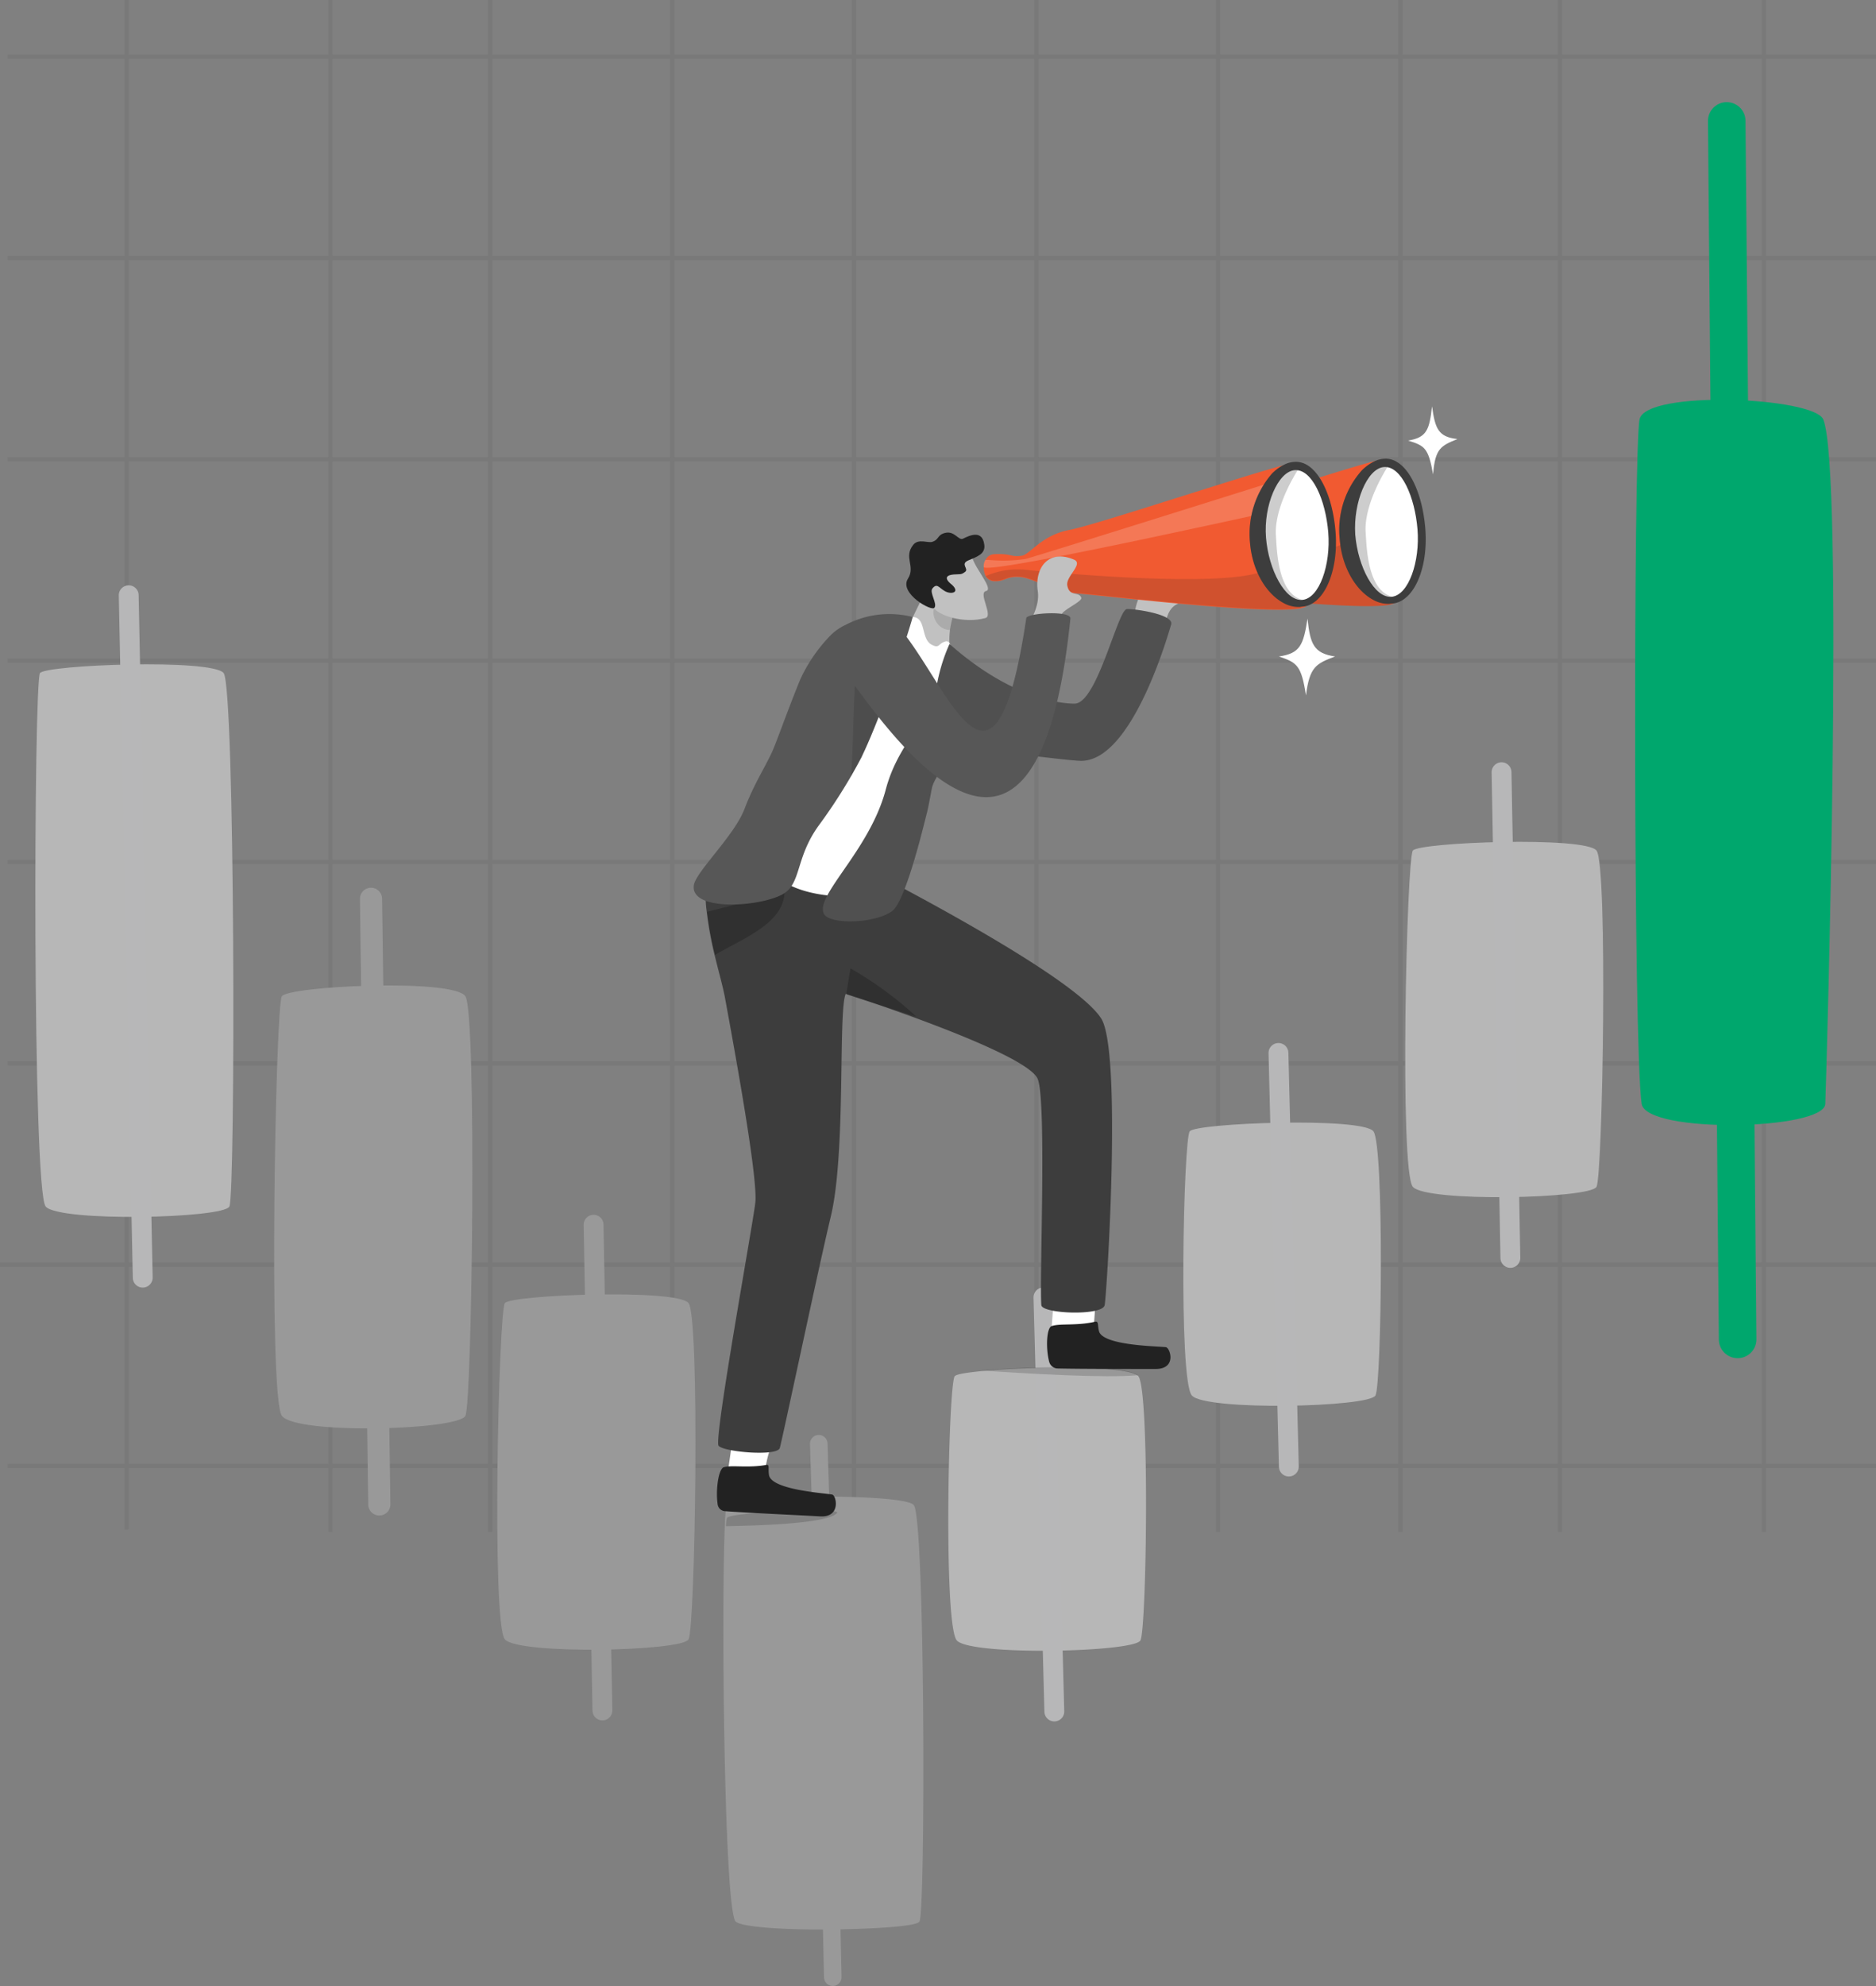 <svg xmlns="http://www.w3.org/2000/svg" width="315.467" height="333.917" viewBox="0 0 315.467 333.917">
  <rect x="0" y="0" width="315.467" height="333.917" fill="#808080" stroke="none"/>
  <g id="trader-research-1" transform="translate(-10.103 -2.5)">
    <g id="Group_40604" data-name="Group 40604" transform="translate(10.103 2.5)" opacity="0.08">
      <g id="Group_40602" data-name="Group 40602" transform="translate(21.288)">
        <path id="Path_24626" data-name="Path 24626" d="M26.9,2.5V259.617" transform="translate(-26.9 -2.5)" fill="none" stroke="#202020" stroke-width="0.703"/>
        <path id="Path_24627" data-name="Path 24627" d="M66.2,260.053V2.5" transform="translate(-31.912 -2.5)" fill="none" stroke="#202020" stroke-width="0.703"/>
        <path id="Path_24628" data-name="Path 24628" d="M105.5,260.053V2.5" transform="translate(-44.367 -2.5)" fill="none" stroke="#202020" stroke-width="0.703"/>
        <path id="Path_24629" data-name="Path 24629" d="M144.9,260.053V2.5" transform="translate(-53.122 -2.5)" fill="none" stroke="#202020" stroke-width="0.703"/>
        <path id="Path_24630" data-name="Path 24630" d="M184.2,260.053V2.5" transform="translate(-61.856 -2.5)" fill="none" stroke="#202020" stroke-width="0.703"/>
        <path id="Path_24631" data-name="Path 24631" d="M223.6,260.053V2.5" transform="translate(-70.611 -2.5)" fill="none" stroke="#202020" stroke-width="0.703"/>
        <path id="Path_24632" data-name="Path 24632" d="M262.9,260.053V2.5" transform="translate(-79.345 -2.5)" fill="none" stroke="#202020" stroke-width="0.703"/>
        <path id="Path_24633" data-name="Path 24633" d="M302.3,260.053V2.5" transform="translate(-88.1 -2.5)" fill="none" stroke="#202020" stroke-width="0.703"/>
        <path id="Path_24634" data-name="Path 24634" d="M341.6,260.053V2.5" transform="translate(-100.555 -2.5)" fill="none" stroke="#202020" stroke-width="0.703"/>
        <path id="Path_24635" data-name="Path 24635" d="M380.9,260.053V2.5" transform="translate(-105.567 -2.5)" fill="none" stroke="#202020" stroke-width="0.703"/>
      </g>
      <g id="Group_40603" data-name="Group 40603" transform="translate(0 9.51)">
        <path id="Path_24636" data-name="Path 24636" d="M318.158,285H4" transform="translate(-2.691 -48.037)" fill="none" stroke="#202020" stroke-width="0.703"/>
        <path id="Path_24637" data-name="Path 24637" d="M317.967,246.2H2.5" transform="translate(-2.5 -43.089)" fill="none" stroke="#202020" stroke-width="0.703"/>
        <path id="Path_24638" data-name="Path 24638" d="M318.158,207.4H4" transform="translate(-2.691 -38.141)" fill="none" stroke="#202020" stroke-width="0.703"/>
        <path id="Path_24639" data-name="Path 24639" d="M318.158,168.6H4" transform="translate(-2.691 -33.193)" fill="none" stroke="#202020" stroke-width="0.703"/>
        <path id="Path_24640" data-name="Path 24640" d="M318.158,129.8H4" transform="translate(-2.691 -28.245)" fill="none" stroke="#202020" stroke-width="0.703"/>
        <path id="Path_24641" data-name="Path 24641" d="M318.158,91H4" transform="translate(-2.691 -23.296)" fill="none" stroke="#202020" stroke-width="0.703"/>
        <path id="Path_24642" data-name="Path 24642" d="M318.158,52.2H4" transform="translate(-2.691 -18.348)" fill="none" stroke="#202020" stroke-width="0.703"/>
        <path id="Path_24643" data-name="Path 24643" d="M318.158,13.4H4" transform="translate(-2.691 -13.4)" fill="none" stroke="#202020" stroke-width="0.703"/>
      </g>
    </g>
    <g id="Group_40605" data-name="Group 40605" transform="translate(93.719 208.403)">
      <path id="Path_24644" data-name="Path 24644" d="M139.1,309.922c-1.047,2.007-28.617,2.617-30.885,0s-1.047-55.14,0-56.536,28.966-2.443,30.885,0S140.232,307.915,139.1,309.922Z" transform="translate(-106.93 -240.212)" fill="#999"/>
      <line id="Line_1316" data-name="Line 1316" x2="1.483" y2="81.663" transform="translate(16.202)" fill="none" stroke="#999" stroke-linecap="round" stroke-linejoin="round" stroke-width="3.338"/>
    </g>
    <g id="Group_40606" data-name="Group 40606" transform="translate(285.065 22.829)">
      <path id="Path_24645" data-name="Path 24645" d="M358.225,197.9c-.175,4.45-30.1,5.06-30.885,0-1.4-9.423-1.4-110.106-.349-115.079s29.228-3.752,30.885,0C361.366,91.108,358.487,190.831,358.225,197.9Z" transform="translate(-326.245 -32.652)" fill="#00a76d"/>
      <line id="Line_1317" data-name="Line 1317" x2="1.832" y2="204.856" transform="translate(15.404 0)" fill="none" stroke="#00a76d" stroke-linecap="round" stroke-linejoin="round" stroke-width="6.312"/>
    </g>
    <g id="Group_40607" data-name="Group 40607" transform="translate(56.203 153.612)">
      <path id="Path_24646" data-name="Path 24646" d="M96.1,264.728c-1.047,2.443-28.617,3.228-30.885,0s-1.047-68.838,0-70.5c1.047-1.745,28.966-3.054,30.885,0S97.232,262.285,96.1,264.728Z" transform="translate(-63.93 -177.83)" fill="#999"/>
      <line id="Line_1318" data-name="Line 1318" x2="1.396" y2="101.817" transform="translate(16.289)" fill="none" stroke="#999" stroke-linecap="round" stroke-linejoin="round" stroke-width="3.727"/>
    </g>
    <g id="Group_40608" data-name="Group 40608" transform="translate(246.401 132.323)">
      <path id="Path_24647" data-name="Path 24647" d="M314.1,222.722c-1.047,2.007-28.617,2.617-30.885,0s-1.047-55.14,0-56.536,28.966-2.443,30.885,0S315.145,220.8,314.1,222.722Z" transform="translate(-281.929 -153.012)" fill="#b7b7b7"/>
      <line id="Line_1319" data-name="Line 1319" x2="1.483" y2="81.663" transform="translate(16.202)" fill="none" stroke="#b7b7b8" stroke-linecap="round" stroke-linejoin="round" stroke-width="3.338"/>
    </g>
    <g id="Group_40609" data-name="Group 40609" transform="translate(16.051 102.572)">
      <path id="Path_24648" data-name="Path 24648" d="M50.531,221.676c-1.047,2.007-28.617,2.617-30.885,0s-2.007-88.294-.96-89.69,28.966-2.443,30.885,0S51.578,219.756,50.531,221.676Z" transform="translate(-17.909 -118.899)" fill="#b7b7b7"/>
      <line id="Line_1320" data-name="Line 1320" x2="2.356" y2="114.73" transform="translate(15.697)" fill="none" stroke="#b7b7b8" stroke-linecap="round" stroke-linejoin="round" stroke-width="3.338"/>
    </g>
    <g id="Group_40610" data-name="Group 40610" transform="translate(131.745 245.221)">
      <path id="Path_24649" data-name="Path 24649" d="M183.481,362.355c-.523.785-7.5,1.221-14.745,1.309-7.416.087-15.006-.349-16.141-1.309-2.094-1.919-2.53-60.811-1.658-69.536a3.805,3.805,0,0,1,.175-1.047c.523-.523,8.114-.872,15.7-.872h2.617c6.456.087,12.3.523,13.087,1.4C184.441,294.215,184.528,360.785,183.481,362.355Z" transform="translate(-150.514 -282.001)" fill="#999"/>
      <path id="Path_24650" data-name="Path 24650" d="M171.256,370.39l-.174-8.027-1.919-71.717v-1.658L168.9,280.7" transform="translate(-152.859 -280.7)" fill="none" stroke="#999" stroke-linecap="round" stroke-linejoin="round" stroke-width="2.95"/>
    </g>
    <g id="Group_40611" data-name="Group 40611" transform="translate(169.569 220.617)">
      <path id="Path_24651" data-name="Path 24651" d="M226.177,311.9c-1.047,2.007-28.617,2.617-30.885,0s-1.4-43.1-.349-44.409c.262-.349,2.007-.611,4.537-.872,8.027-.785,24.255-.96,26.261.785a.085.085,0,0,1,.087.087C227.748,269.845,227.224,309.891,226.177,311.9Z" transform="translate(-193.866 -254.228)" fill="#b7b7b7"/>
      <line id="Line_1321" data-name="Line 1321" x2="1.832" y2="69.623" transform="translate(15.996)" fill="none" stroke="#b7b7b8" stroke-linecap="round" stroke-linejoin="round" stroke-width="3.338"/>
    </g>
    <g id="Group_40612" data-name="Group 40612" transform="translate(209.092 179.524)">
      <path id="Path_24652" data-name="Path 24652" d="M271.477,264.694c-1.047,2.007-28.617,2.617-30.885,0s-1.4-43.1-.349-44.409c1.047-1.4,28.966-2.443,30.885,0C272.96,222.641,272.524,262.688,271.477,264.694Z" transform="translate(-239.166 -207.112)" fill="#b7b7b7"/>
      <line id="Line_1322" data-name="Line 1322" x2="1.745" y2="69.536" transform="translate(15.996)" fill="none" stroke="#b7b7b8" stroke-linecap="round" stroke-linejoin="round" stroke-width="3.338"/>
    </g>
    <path id="Path_24653" data-name="Path 24653" d="M169.758,293.76c-.262.523-1.309.872-2.879,1.221-4.275.872-11.953,1.047-15.879,1.134a7.82,7.82,0,0,1,.174-1.4c.523-.7,8.114-1.134,15.7-1.134V292.8l2.617.872Z" transform="translate(-18.831 -37.022)" fill="#222" opacity="0.2"/>
    <path id="Path_24654" data-name="Path 24654" d="M226.561,267.3c-5.322.523-18.671-.262-26.261-.785C208.327,265.731,224.555,265.557,226.561,267.3Z" transform="translate(-25.118 -33.598)" fill="#222" opacity="0.2"/>
    <g id="Group_40620" data-name="Group 40620" transform="translate(126.748 70.814)">
      <path id="Path_24655" data-name="Path 24655" d="M220.78,256.884c.523-2.443.262-9.161.262-9.161L214.5,247.2l-.7,9.51,5.5,3.315Z" transform="translate(-153.587 -102.021)" fill="#fff"/>
      <path id="Path_24656" data-name="Path 24656" d="M220.926,257.2c.7-.175.436.523.7,1.57.611,2.443,9.859,2.53,11.255,2.7.7.087,1.919,3.664-1.745,3.664-3.141,0-13,0-16.4-.087a1.5,1.5,0,0,1-1.483-1.134c-.611-2.356-.436-5.933.523-6.02C215.167,257.458,217.872,257.894,220.926,257.2Z" transform="translate(-153.471 -103.293)" fill="#222"/>
      <g id="Group_40613" data-name="Group 40613" transform="translate(3.917 168.648)">
        <path id="Path_24657" data-name="Path 24657" d="M157.669,284.308c.174-2.617,2.443-8.376,2.443-8.376L152.87,274.1l-1.57,10.993,4.537,2.792Z" transform="translate(-149.534 -274.1)" fill="#fff"/>
        <path id="Path_24658" data-name="Path 24658" d="M157.5,284.8c.7-.175.349.523.523,1.658.349,2.53,9.335,3.054,10.644,3.315.7.175,1.483,3.839-2.007,3.664-2.966-.175-12.651-.611-15.966-.873a1.326,1.326,0,0,1-1.309-1.221c-.349-2.443.174-6.107,1.134-6.195C151.914,284.8,154.444,285.32,157.5,284.8Z" transform="translate(-149.276 -275.461)" fill="#222"/>
      </g>
      <path id="Path_24659" data-name="Path 24659" d="M214.193,243.02c-.349,1.832-10.47,1.483-10.644,0-.349-4.013.96-35.335-.7-38.214-2.617-4.624-32.194-14.134-32.194-14.134-1.309,2.879.087,26.785-2.53,37.516-2.181,9.161-7.765,35.684-8.55,38.825-.349,1.483-9.423.7-10.3-.349s6.02-38.563,6.195-41.093c.262-4.013-2.443-19.718-5.148-34.375-.349-1.832-1.047-4.275-1.745-7.154a59.382,59.382,0,0,1-1.309-7.242,19.846,19.846,0,0,1-.174-2.268c-.087-1.57,21.55-5.5,21.55-5.5l2.007-1.134c8.637,4.362,38.389,19.892,42.925,26.872C217.159,200.094,214.542,241.449,214.193,243.02Z" transform="translate(-145.081 -91.908)" fill="#3d3d3d"/>
      <path id="Path_24660" data-name="Path 24660" d="M160.4,174.4c-.087,5.235-7.067,7.852-11.691,10.557a59.382,59.382,0,0,1-1.309-7.242Z" transform="translate(-145.119 -92.737)" fill="#222" opacity="0.48"/>
      <path id="Path_24661" data-name="Path 24661" d="M185.978,197.214A61.338,61.338,0,0,0,174.9,189.1l-.7,4.362Z" transform="translate(-148.537 -94.612)" fill="#222" opacity="0.48"/>
      <g id="Group_40619" data-name="Group 40619">
        <g id="Group_40618" data-name="Group 40618" transform="translate(0 8.803)">
          <g id="Group_40615" data-name="Group 40615" transform="translate(63.79)">
            <path id="Path_24662" data-name="Path 24662" d="M217.9,108.537a3.422,3.422,0,0,0,.349,1.57,1.8,1.8,0,0,0,1.658.785c1.658,0,1.832-.872,4.1-.7,2.181.174,6.456,2.7,7.852,2.617,1.309-.087,33.416,3.926,39.436,2.617.174-.087.349-.087.523-.174.262-.087.436-.262.436-.436v-.872c.087-4.1-.436-17.362-1.483-21.637-.174-.872-.436-1.309-.7-1.309a6.075,6.075,0,0,0-1.221.262c-6.369,1.57-31.932,10.121-36.469,10.993-4.8.872-6.718,4.188-8.114,4.362-1.919.262-1.832-.436-4.624-.262A1.938,1.938,0,0,0,217.9,108.537Z" transform="translate(-217.9 -90.904)" fill="#f15a31"/>
            <path id="Path_24663" data-name="Path 24663" d="M218.3,112.058a1.8,1.8,0,0,0,1.658.785c1.658,0,1.832-.872,4.1-.7,2.181.174,6.456,2.7,7.852,2.617,1.309-.087,33.415,3.926,39.436,2.617l-.087-.087c-.262-.436-.611-.96-.872-1.4-1.658-2.7-3.228-5.235-4.362-7.067-.96-1.57-1.57-2.53-1.57-2.53a4.322,4.322,0,0,1-1.483,1.047c-6.805,2.966-32.543,4.188-37.254,3.752A12.992,12.992,0,0,0,218.3,112.058Z" transform="translate(-217.951 -92.855)" fill="#222" opacity="0.16"/>
            <g id="Group_40614" data-name="Group 40614" transform="translate(44.778)">
              <path id="Path_24664" data-name="Path 24664" d="M269.29,104.335c.349,4.8,2.7,8.637,5.5,10.208a5.151,5.151,0,0,0,3.4.7c3.577-.349,6.02-5.933,5.5-12.564s-3.315-12.04-6.892-11.778a4.111,4.111,0,0,0-1.483.349h0a7.593,7.593,0,0,0-2.268,1.57A15.016,15.016,0,0,0,269.29,104.335Z" transform="translate(-269.223 -90.89)" fill="#3d3d3d"/>
              <path id="Path_24665" data-name="Path 24665" d="M272.295,103.841c.436,5.409,3.228,10.731,6.107,10.47s4.8-5.933,4.362-11.342-2.7-10.731-5.671-10.47C274.3,92.76,271.946,98.431,272.295,103.841Z" transform="translate(-269.611 -91.094)" fill="#fff"/>
            </g>
            <path id="Path_24666" data-name="Path 24666" d="M269.29,104.387c.349,4.8,2.7,8.637,5.5,10.208,2.792.174,5.846.262,3.315-.436-4.1-1.134-4.275-8.114-4.45-10.906s1.134-6.805,3.664-10.906L275.31,91.3h0c-.087.087-1.134.785-2.268,1.57A15.016,15.016,0,0,0,269.29,104.387Z" transform="translate(-224.445 -90.942)" fill="#404040" opacity="0.26"/>
          </g>
          <path id="Path_24667" data-name="Path 24667" d="M234.783,122.653c.611-6.893,3.926-3.49,5.409-7.416.262-.611-2.879-4.973-5.5-3.577s-4.537,5.322-4.8,7.329,2.094,3.054,2.792,3.054A6.044,6.044,0,0,1,234.783,122.653Z" transform="translate(-155.638 -93.503)" fill="#c1c1c1"/>
          <path id="Path_24668" data-name="Path 24668" d="M184.4,126.189l4.8,2.443s4.624,2.356,4.1.96c-.785-1.832-.174-3.315-.436-4.45a13.748,13.748,0,0,1,.087-2.617,22.983,22.983,0,0,1,.785-3.228l.174-.349-.174-1.309-.523-3.839s-3.839.7-4.711,2.879C187.628,118.686,184.836,123.833,184.4,126.189Z" transform="translate(-149.838 -93.811)" fill="#c1c1c1"/>
          <path id="Path_24669" data-name="Path 24669" d="M193.791,123.122a22.983,22.983,0,0,1,.785-3.228l.174-.349-.174-1.309-.523-.436a27.774,27.774,0,0,0-2.7,1.4C190.475,119.807,191.173,123.035,193.791,123.122Z" transform="translate(-150.679 -94.321)" fill="#222" opacity="0.14"/>
          <path id="Path_24670" data-name="Path 24670" d="M183.266,121.4c2.268.174,1.221,3.839,3.228,4.711,1.047.523,1.047-.087,1.745-.436.436-.174.872-.436,1.221.262,6.369,14.745-14.4,38.563-13.785,40.919.523,2.007-9.51,2.268-14.483-1.134-6.893-4.624-3.315-12.913-2.53-14.483s15.617-27.308,15.617-27.308A46.231,46.231,0,0,0,183.266,121.4Z" transform="translate(-146.348 -94.781)" fill="#fff"/>
          <path id="Path_24671" data-name="Path 24671" d="M228.242,122.514c-.262.785-6.456,23.295-15.355,22.859-3.926-.174-17.1-2.268-19.631-1.4-1.919.7-4.8,3.926-5.235,6.02-.349,1.745-.611,3.4-.96,4.624-.785,3.141-3.577,14.483-5.758,16.053-2.966,2.094-10.47,2.268-11.429.436-1.57-3.054,7.678-10.644,10.382-20.852,2.094-7.939,7.154-11.168,8.637-17.8a29.5,29.5,0,0,1,2.094-6.718c9.946,8.812,18.147,10.033,21.027,10.033,3.752,0,7.154-15.355,8.725-15.879C221.437,119.723,228.94,120.682,228.242,122.514Z" transform="translate(-147.963 -94.586)" fill="#575757"/>
          <path id="Path_24672" data-name="Path 24672" d="M228.242,122.514c-.262.785-6.456,23.295-15.355,22.859-3.926-.174-17.1-2.268-19.631-1.4-1.919.7-4.8,3.926-5.235,6.02-.349,1.745-.611,3.4-.96,4.624-.785,3.141-3.577,14.483-5.758,16.053-2.966,2.094-10.47,2.268-11.429.436-1.57-3.054,7.678-10.644,10.382-20.852,2.094-7.939,7.154-11.168,8.637-17.8a29.5,29.5,0,0,1,2.094-6.718c9.946,8.812,18.147,10.033,21.027,10.033,3.752,0,7.154-15.355,8.725-15.879C221.437,119.723,228.94,120.682,228.242,122.514Z" transform="translate(-147.963 -94.586)" fill="#222" opacity="0.11"/>
          <path id="Path_24673" data-name="Path 24673" d="M144.8,166.521c-.436,4.275,10.819,3.577,14.832,1.483,3.315-1.745,2.181-6.02,6.107-11.517a90.936,90.936,0,0,0,7.242-11.517c.174-.349.349-.785.523-1.134,1.4-3.054,2.7-6.456,3.926-9.684.523-1.483,1.047-2.879,1.483-4.275.262-.872.611-1.658.785-2.443.96-2.879,1.658-5.148,1.919-6.107a15.727,15.727,0,0,0-11.255,1.309,8.8,8.8,0,0,0-2.53,1.745,26.35,26.35,0,0,0-5.148,7.5c-1.919,4.711-3.141,8.2-4.275,11.08-1.221,3.141-3.228,5.758-5.148,10.819C151.429,158.32,144.973,164.34,144.8,166.521Z" transform="translate(-144.786 -94.708)" fill="#575757"/>
          <path id="Path_24674" data-name="Path 24674" d="M176.06,130.4c-.436,1.221-.611,16.315-.96,18.933.174-.349,2.094-3.926,2.268-4.275,1.4-3.054,2.7-6.456,3.926-9.684Z" transform="translate(-148.652 -95.928)" fill="#222" opacity="0.18"/>
          <g id="Group_40616" data-name="Group 40616" transform="translate(35.768 12.415)">
            <path id="Path_24675" data-name="Path 24675" d="M197.288,110c.611,2.007,3.664,5.322,2.268,5.584-1.309.349,1.309,4.188-.087,4.537-3.49.96-7.939-.349-8.812-1.919S189,111.832,189,111.832Z" transform="translate(-186.192 -105.742)" fill="#c1c1c1"/>
            <path id="Path_24676" data-name="Path 24676" d="M193.737,112.169c1.134-.087,1.221.087,1.919-.436s-.872-1.309.523-1.919,2.966-1.047,2.7-2.7c-.349-2.443-2.356-1.57-3.577-.96-.785.349-1.4-1.4-3.054-.96-1.309.349-.96,1.134-2.094,1.483-.7.262-2.356-.611-3.228.523-1.658,2.094.436,3.577-.872,5.671-1.57,2.443,4.013,5.584,4.45,4.886.523-.7-.872-2.53-.349-3.228.785-.96,1.047-.174,2.094.436s2.617.262,1.221-1.047C191.9,112.693,192.69,112.257,193.737,112.169Z" transform="translate(-185.782 -105.119)" fill="#222"/>
          </g>
          <path id="Path_24677" data-name="Path 24677" d="M200.7,109.237a3.422,3.422,0,0,0,.349,1.57,1.8,1.8,0,0,0,1.658.785c1.658,0,1.832-.872,4.1-.7,2.181.174,6.456,2.7,7.852,2.617,1.309-.087,33.416,3.926,39.436,2.617.174-.087.349-.087.523-.174.262-.087.436-.262.436-.436v-.872c.087-4.1-.436-17.362-1.483-21.637-.174-.872-.436-1.309-.7-1.309a6.076,6.076,0,0,0-1.221.262c-6.369,1.57-31.932,10.121-36.469,10.993-4.8.872-6.718,4.188-8.114,4.362-1.919.262-1.745-.436-4.624-.262a1.664,1.664,0,0,0-1.4.872A1.985,1.985,0,0,0,200.7,109.237Z" transform="translate(-151.917 -90.993)" fill="#f15a31"/>
          <path id="Path_24678" data-name="Path 24678" d="M201.1,112.658a1.8,1.8,0,0,0,1.658.785c1.658,0,1.832-.872,4.1-.7,2.181.174,6.456,2.7,7.852,2.617,1.309-.087,33.416,3.926,39.436,2.617l-.087-.087c-.262-.436-.611-.96-.872-1.4-1.658-2.7-3.228-5.235-4.362-7.067-.96-1.57-1.57-2.53-1.57-2.53-.262.349,1.4,4.537.611,4.886-6.805,2.966-34.724.349-39.348-.087A13.458,13.458,0,0,0,201.1,112.658Z" transform="translate(-151.968 -92.931)" fill="#222" opacity="0.16"/>
          <path id="Path_24679" data-name="Path 24679" d="M200.7,109.683c1.134,1.134,42.053-8.027,46.415-8.9l2.617-5.584s-40.221,12.651-41.966,13.087a25.072,25.072,0,0,1-6.195.174h-.611A2.078,2.078,0,0,0,200.7,109.683Z" transform="translate(-151.917 -91.439)" fill="#fff" opacity="0.18"/>
          <g id="Group_40617" data-name="Group 40617" transform="translate(93.495 0.523)">
            <path id="Path_24680" data-name="Path 24680" d="M251.993,104.935c.349,4.8,2.7,8.637,5.5,10.208a5.151,5.151,0,0,0,3.4.7c3.577-.349,6.02-5.933,5.5-12.564S263.074,91.237,259.5,91.5a4.11,4.11,0,0,0-1.483.349h0a7.592,7.592,0,0,0-2.268,1.57A15.484,15.484,0,0,0,251.993,104.935Z" transform="translate(-251.947 -91.49)" fill="#3d3d3d"/>
            <path id="Path_24681" data-name="Path 24681" d="M255.093,104.441c.436,5.409,3.228,10.731,6.107,10.47s4.8-5.933,4.362-11.342-2.7-10.731-5.671-10.47C257.1,93.36,254.656,99.031,255.093,104.441Z" transform="translate(-252.342 -91.694)" fill="#fff"/>
          </g>
          <path id="Path_24682" data-name="Path 24682" d="M251.993,104.987c.349,4.8,2.7,8.637,5.5,10.208,2.792.174,5.846.262,3.315-.436-4.1-1.134-4.275-8.114-4.45-10.906s1.134-6.805,3.664-10.906L258.013,91.9h0c-.087.087-1.134.785-2.268,1.57A15.484,15.484,0,0,0,251.993,104.987Z" transform="translate(-158.452 -91.018)" fill="#404040" opacity="0.26"/>
          <path id="Path_24683" data-name="Path 24683" d="M214.857,119.476c.262-.785,3.49-2.181,3.315-2.792-.349-1.134-2.007-.087-2.356-2.094-.262-1.57,2.879-3.664,1.047-4.362-4.188-1.745-6.544,1.4-6.02,5.235.436,2.966-1.483,4.8-1.745,7.329s5.235.523,5.235.523A20.568,20.568,0,0,1,214.857,119.476Z" transform="translate(-152.987 -93.293)" fill="#c1c1c1"/>
          <path id="Path_24684" data-name="Path 24684" d="M182.3,122.267c8.812,9.6,16.577,35.946,22.073-.785.174-.872,7.59-1.309,7.416.087-6.02,58.979-33.939,13.611-37.778,9.335-1.658-1.832.262-9.423,3.577-8.9A15.848,15.848,0,0,0,182.3,122.267Z" transform="translate(-148.436 -94.687)" fill="#575757"/>
        </g>
        <path id="Path_24685" data-name="Path 24685" d="M282.5,86.558c3.141-.523,3.577-1.832,4.013-5.758.523,3.752,1.047,5.148,4.275,5.5-2.792,1.134-3.752,1.57-4.1,5.933C285.9,87.78,285.292,87.431,282.5,86.558Z" transform="translate(-162.349 -80.8)" fill="#fff"/>
        <path id="Path_24686" data-name="Path 24686" d="M257.6,128.069c3.577-.523,4.1-1.919,4.8-6.369.436,4.275,1.047,5.846,4.624,6.369-3.141,1.221-4.275,1.658-4.886,6.544C261.352,129.552,260.654,129.116,257.6,128.069Z" transform="translate(-159.173 -86.016)" fill="#fff"/>
      </g>
    </g>
  </g>
</svg>
